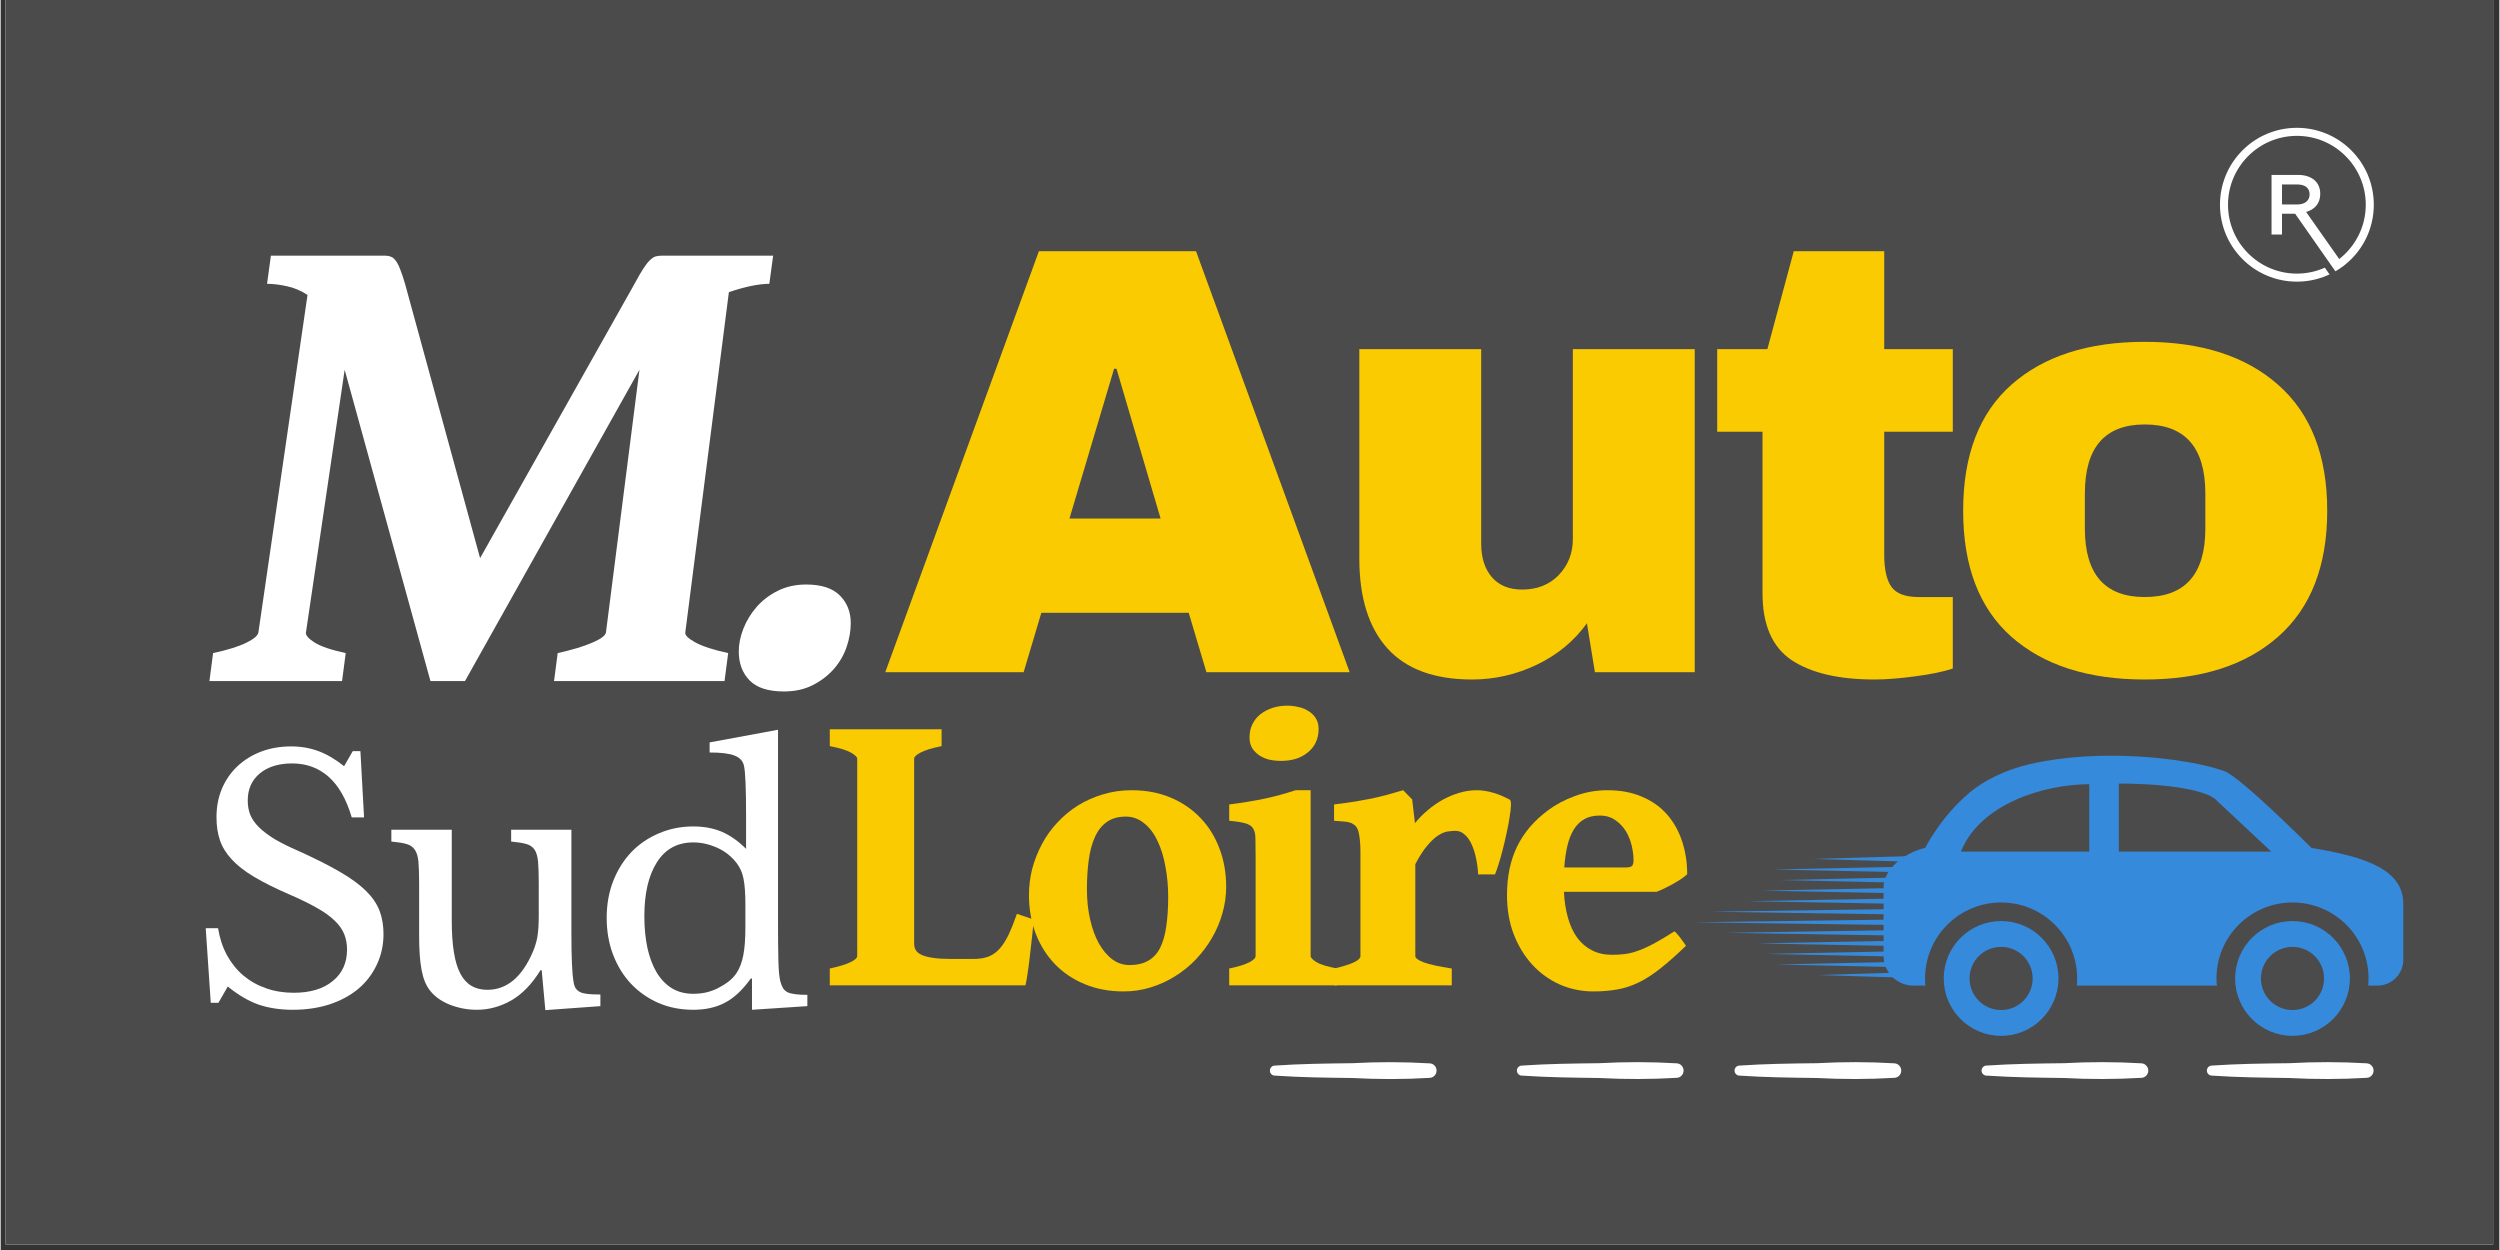 <svg version="1.2" preserveAspectRatio="xMidYMid meet" height="150" viewBox="0 0 224.88 112.5" zoomAndPan="magnify" width="300" xmlns:xlink="http://www.w3.org/1999/xlink" xmlns="http://www.w3.org/2000/svg"><rect x="0" y="0" width="224.88" height="112.5" fill="#333333" stroke="none"/><defs><clipPath id="897a902115"><path d="M 0.438 0 L 224.324 0 L 224.324 112.004 L 0.438 112.004 Z M 0.438 0"></path></clipPath><clipPath id="70b7d528c7"><path d="M 199.738 11.504 L 214 11.504 L 214 25.777 L 199.738 25.777 Z M 199.738 11.504"></path></clipPath><clipPath id="d1ec9a8384"><path d="M 169.465 68 L 216.238 68 L 216.238 89 L 169.465 89 Z M 169.465 68"></path></clipPath><clipPath id="2d4a4314b7"><path d="M 174 82 L 186 82 L 186 93.613 L 174 93.613 Z M 174 82"></path></clipPath><clipPath id="2733a21fd0"><path d="M 201 82 L 212 82 L 212 93.613 L 201 93.613 Z M 201 82"></path></clipPath><clipPath id="86e04cc374"><path d="M 160 78 L 172.754 78 L 172.754 80 L 160 80 Z M 160 78"></path></clipPath><clipPath id="2b69ec8720"><path d="M 159 77.031 L 172.754 77.031 L 172.754 79 L 159 79 Z M 159 77.031"></path></clipPath><clipPath id="7e5ab01d94"><path d="M 163 77.031 L 172.754 77.031 L 172.754 78 L 163 78 Z M 163 77.031"></path></clipPath><clipPath id="cbb1b0b4c6"><path d="M 153 81 L 172.754 81 L 172.754 83 L 153 83 Z M 153 81"></path></clipPath><clipPath id="66109baf4f"><path d="M 157 80 L 172.754 80 L 172.754 82 L 157 82 Z M 157 80"></path></clipPath><clipPath id="8129026bba"><path d="M 158 79 L 172.754 79 L 172.754 81 L 158 81 Z M 158 79"></path></clipPath><clipPath id="5ecb21e67b"><path d="M 158 84 L 172.754 84 L 172.754 86 L 158 86 Z M 158 84"></path></clipPath><clipPath id="57fa607e1f"><path d="M 155 83 L 172.754 83 L 172.754 85 L 155 85 Z M 155 83"></path></clipPath><clipPath id="18559f3fdd"><path d="M 152.363 82 L 172.754 82 L 172.754 84 L 152.363 84 Z M 152.363 82"></path></clipPath><clipPath id="67cc610f0f"><path d="M 163 87 L 172.754 87 L 172.754 88.246 L 163 88.246 Z M 163 87"></path></clipPath><clipPath id="e5175aeba9"><path d="M 159 86 L 172.754 86 L 172.754 88 L 159 88 Z M 159 86"></path></clipPath><clipPath id="83b9df192f"><path d="M 158 85 L 172.754 85 L 172.754 87 L 158 87 Z M 158 85"></path></clipPath><clipPath id="62e4f05f77"><path d="M 114.238 90 L 219.254 90 L 219.254 101.203 L 114.238 101.203 Z M 114.238 90"></path></clipPath></defs><g id="a71608ff85"><g clip-path="url(#897a902115)" clip-rule="nonzero"><path d="M 0.438 0 L 224.441 0 L 224.441 112.004 L 0.438 112.004 Z M 0.438 0" style="stroke:none;fill-rule:nonzero;fill:#ffffff;fill-opacity:1;"></path><path d="M 0.438 0 L 224.441 0 L 224.441 112.004 L 0.438 112.004 Z M 0.438 0" style="stroke:none;fill-rule:nonzero;fill:#4b4b4b;fill-opacity:1;"></path></g><g clip-path="url(#70b7d528c7)" clip-rule="nonzero"><path d="M 213.039 15.73 C 212.688 14.906 212.191 14.168 211.555 13.531 C 210.918 12.895 210.18 12.395 209.355 12.047 C 208.5 11.688 207.594 11.504 206.66 11.504 C 205.727 11.504 204.82 11.688 203.965 12.047 C 203.141 12.395 202.398 12.895 201.766 13.531 C 201.129 14.168 200.629 14.906 200.281 15.73 C 199.922 16.586 199.738 17.492 199.738 18.426 C 199.738 19.359 199.922 20.266 200.281 21.121 C 200.629 21.945 201.129 22.684 201.766 23.32 C 202.398 23.957 203.141 24.453 203.965 24.805 C 204.82 25.164 205.727 25.348 206.66 25.348 C 207.594 25.348 208.5 25.164 209.355 24.805 C 209.438 24.77 209.516 24.734 209.598 24.695 L 209.176 24.09 C 208.406 24.434 207.555 24.625 206.66 24.625 C 203.242 24.625 200.461 21.844 200.461 18.426 C 200.461 15.008 203.242 12.227 206.66 12.227 C 210.078 12.227 212.859 15.008 212.859 18.426 C 212.859 20.195 212.113 21.793 210.918 22.926 C 210.773 23.062 210.625 23.191 210.469 23.312 L 207.492 19.078 C 208.234 18.863 208.762 18.332 208.762 17.453 L 208.762 17.438 C 208.762 16.969 208.602 16.57 208.316 16.281 C 207.973 15.941 207.445 15.742 206.77 15.742 L 204.379 15.742 L 204.379 21.109 L 205.32 21.109 L 205.32 19.238 L 206.504 19.238 L 209.707 23.82 L 210.129 24.418 C 210.391 24.266 210.645 24.094 210.887 23.91 C 211.043 23.789 211.195 23.66 211.34 23.523 C 211.414 23.457 211.484 23.391 211.555 23.32 C 212.191 22.684 212.688 21.945 213.039 21.121 C 213.398 20.266 213.582 19.359 213.582 18.426 C 213.582 17.492 213.398 16.586 213.039 15.73 Z M 205.32 18.402 L 205.32 16.602 L 206.695 16.602 C 207.391 16.602 207.805 16.918 207.805 17.492 L 207.805 17.508 C 207.805 18.051 207.375 18.402 206.703 18.402 Z M 205.32 18.402" style="stroke:none;fill-rule:nonzero;fill:#ffffff;fill-opacity:1;"></path></g><g style="fill:#facb00;fill-opacity:1;"><g transform="translate(79.066, 60.499)"><path d="M 29.453 0 L 27.859 -5.344 L 14.594 -5.344 L 13 0 L 0.547 0 L 14.375 -37.891 L 28.516 -37.891 L 42.344 0 Z M 17.125 -13.828 L 25.328 -13.828 L 21.359 -27.312 L 21.141 -27.312 Z M 17.125 -13.828" style="stroke:none"></path></g></g><g style="fill:#facb00;fill-opacity:1;"><g transform="translate(119.091, 60.499)"><path d="M 24.391 0 L 23.672 -4.406 C 22.535 -2.82 21.039 -1.582 19.188 -0.688 C 17.332 0.207 15.379 0.656 13.328 0.656 C 9.953 0.656 7.414 -0.273 5.719 -2.141 C 4.031 -4.016 3.188 -6.711 3.188 -10.234 L 3.188 -29.078 L 14.156 -29.078 L 14.156 -11.562 C 14.156 -10.312 14.473 -9.312 15.109 -8.562 C 15.754 -7.812 16.664 -7.438 17.844 -7.438 C 19.195 -7.438 20.297 -7.875 21.141 -8.75 C 21.984 -9.633 22.406 -10.719 22.406 -12 L 22.406 -29.078 L 33.375 -29.078 L 33.375 0 Z M 24.391 0" style="stroke:none"></path></g></g><g style="fill:#facb00;fill-opacity:1;"><g transform="translate(153.004, 60.499)"><path d="M 22.688 -29.078 L 22.688 -21.641 L 16.516 -21.641 L 16.516 -10.578 C 16.516 -9.254 16.734 -8.285 17.172 -7.672 C 17.617 -7.066 18.43 -6.766 19.609 -6.766 L 22.688 -6.766 L 22.688 -0.328 C 21.801 -0.035 20.66 0.195 19.266 0.375 C 17.867 0.562 16.66 0.656 15.641 0.656 C 12.41 0.656 9.922 0.07 8.172 -1.094 C 6.43 -2.27 5.562 -4.273 5.562 -7.109 L 5.562 -21.641 L 1.484 -21.641 L 1.484 -29.078 L 6 -29.078 L 8.375 -37.891 L 16.516 -37.891 L 16.516 -29.078 Z M 22.688 -29.078" style="stroke:none"></path></g></g><g style="fill:#facb00;fill-opacity:1;"><g transform="translate(174.64, 60.499)"><path d="M 18.328 -29.734 C 23.43 -29.734 27.441 -28.438 30.359 -25.844 C 33.285 -23.258 34.75 -19.488 34.75 -14.531 C 34.75 -9.582 33.285 -5.812 30.359 -3.219 C 27.441 -0.633 23.43 0.656 18.328 0.656 C 13.234 0.656 9.234 -0.625 6.328 -3.188 C 3.43 -5.758 1.984 -9.539 1.984 -14.531 C 1.984 -19.531 3.43 -23.312 6.328 -25.875 C 9.234 -28.445 13.234 -29.734 18.328 -29.734 Z M 18.328 -22.297 C 14.734 -22.297 12.938 -20.223 12.938 -16.078 L 12.938 -12.938 C 12.938 -8.82 14.734 -6.766 18.328 -6.766 C 21.961 -6.766 23.781 -8.82 23.781 -12.938 L 23.781 -16.078 C 23.781 -20.223 21.961 -22.297 18.328 -22.297 Z M 18.328 -22.297" style="stroke:none"></path></g></g><g clip-path="url(#d1ec9a8384)" clip-rule="nonzero"><path d="M 173.219 76.297 C 173.219 76.297 174.566 73.547 177.199 71.336 C 178.477 70.262 180.379 69.297 182.59 68.781 C 188.816 67.32 196.68 68.18 200.121 69.395 C 201.586 69.91 207.973 76.316 207.973 76.316 C 213.129 77.141 216.238 78.379 216.238 81.348 L 216.238 86.375 C 216.238 87.664 215.191 88.707 213.906 88.707 L 213.078 88.707 C 213.102 88.492 213.109 88.277 213.109 88.059 C 213.109 84.281 210.047 81.223 206.266 81.223 C 202.488 81.223 199.422 84.281 199.422 88.059 C 199.422 88.277 199.434 88.492 199.457 88.707 L 186.852 88.707 C 186.871 88.492 186.883 88.277 186.883 88.059 C 186.883 84.281 183.816 81.223 180.039 81.223 C 176.262 81.223 173.195 84.281 173.195 88.059 C 173.195 88.277 173.207 88.492 173.227 88.707 L 172.156 88.707 C 170.664 88.707 169.461 87.5 169.461 86.012 L 169.461 79.863 C 169.465 78.375 171.031 76.859 173.219 76.297 Z M 204.355 76.645 L 199.309 71.922 C 198.469 71.195 195.438 70.523 190.637 70.523 L 190.633 76.645 Z M 187.973 76.645 L 187.973 70.578 C 183.949 70.586 178.156 72.316 176.422 76.645 Z M 187.973 76.645" style="stroke:none;fill-rule:nonzero;fill:#358adc;fill-opacity:1;"></path></g><g clip-path="url(#2d4a4314b7)" clip-rule="nonzero"><path d="M 180.039 82.895 C 182.895 82.895 185.203 85.207 185.203 88.059 C 185.203 90.91 182.895 93.227 180.039 93.227 C 177.188 93.227 174.875 90.91 174.875 88.059 C 174.875 85.207 177.188 82.895 180.039 82.895 Z M 180.039 90.902 C 181.605 90.902 182.879 89.633 182.879 88.062 C 182.879 86.488 181.605 85.219 180.039 85.219 C 178.469 85.219 177.199 86.488 177.199 88.062 C 177.199 89.633 178.469 90.902 180.039 90.902 Z M 180.039 90.902" style="stroke:none;fill-rule:nonzero;fill:#358adc;fill-opacity:1;"></path></g><g clip-path="url(#2733a21fd0)" clip-rule="nonzero"><path d="M 206.266 82.895 C 209.117 82.895 211.43 85.207 211.43 88.059 C 211.43 90.91 209.117 93.227 206.266 93.227 C 203.414 93.227 201.102 90.91 201.102 88.059 C 201.102 85.207 203.414 82.895 206.266 82.895 Z M 206.266 90.902 C 207.836 90.902 209.105 89.633 209.105 88.062 C 209.105 86.488 207.836 85.219 206.266 85.219 C 204.699 85.219 203.426 86.488 203.426 88.062 C 203.422 89.633 204.695 90.902 206.266 90.902 Z M 206.266 90.902" style="stroke:none;fill-rule:nonzero;fill:#358adc;fill-opacity:1;"></path></g><g clip-path="url(#86e04cc374)" clip-rule="nonzero"><path d="M 172.555 79.477 L 160.156 79.203 L 172.555 78.934 C 172.66 78.93 172.75 79.051 172.75 79.199 C 172.754 79.352 172.668 79.473 172.559 79.477 C 172.559 79.477 172.555 79.477 172.555 79.477 Z M 172.555 79.477" style="stroke:none;fill-rule:nonzero;fill:#358adc;fill-opacity:1;"></path></g><g clip-path="url(#2b69ec8720)" clip-rule="nonzero"><path d="M 172.449 78.523 L 159.484 78.254 L 172.449 77.984 C 172.578 77.98 172.684 78.098 172.688 78.25 C 172.691 78.398 172.586 78.523 172.461 78.527 C 172.457 78.527 172.453 78.527 172.449 78.523 Z M 172.449 78.523" style="stroke:none;fill-rule:nonzero;fill:#358adc;fill-opacity:1;"></path></g><g clip-path="url(#7e5ab01d94)" clip-rule="nonzero"><path d="M 172.516 77.574 L 163.105 77.305 L 172.516 77.031 C 172.609 77.031 172.684 77.148 172.688 77.301 C 172.688 77.449 172.613 77.574 172.523 77.574 C 172.52 77.574 172.516 77.574 172.516 77.574 Z M 172.516 77.574" style="stroke:none;fill-rule:nonzero;fill:#358adc;fill-opacity:1;"></path></g><g clip-path="url(#cbb1b0b4c6)" clip-rule="nonzero"><path d="M 172.457 82.324 L 153.934 82.055 L 172.457 81.785 C 172.617 81.781 172.75 81.902 172.75 82.051 C 172.754 82.199 172.625 82.324 172.465 82.324 C 172.461 82.324 172.457 82.324 172.457 82.324 Z M 172.457 82.324" style="stroke:none;fill-rule:nonzero;fill:#358adc;fill-opacity:1;"></path></g><g clip-path="url(#66109baf4f)" clip-rule="nonzero"><path d="M 172.41 81.375 L 157.258 81.105 L 172.41 80.832 C 172.562 80.832 172.684 80.949 172.688 81.102 C 172.691 81.25 172.57 81.375 172.422 81.375 C 172.418 81.375 172.414 81.375 172.41 81.375 Z M 172.41 81.375" style="stroke:none;fill-rule:nonzero;fill:#358adc;fill-opacity:1;"></path></g><g clip-path="url(#8129026bba)" clip-rule="nonzero"><path d="M 172.434 80.426 L 158.469 80.156 L 172.434 79.883 C 172.57 79.879 172.684 80 172.688 80.148 C 172.688 80.301 172.578 80.422 172.441 80.426 C 172.438 80.426 172.434 80.426 172.434 80.426 Z M 172.434 80.426" style="stroke:none;fill-rule:nonzero;fill:#358adc;fill-opacity:1;"></path></g><g clip-path="url(#5ecb21e67b)" clip-rule="nonzero"><path d="M 172.52 85.176 L 158.07 84.906 L 172.52 84.633 C 172.645 84.633 172.75 84.75 172.75 84.902 C 172.754 85.051 172.652 85.172 172.527 85.176 C 172.527 85.176 172.523 85.176 172.52 85.176 Z M 172.52 85.176" style="stroke:none;fill-rule:nonzero;fill:#358adc;fill-opacity:1;"></path></g><g clip-path="url(#57fa607e1f)" clip-rule="nonzero"><path d="M 172.375 84.227 L 155.277 83.953 L 172.375 83.684 C 172.543 83.68 172.684 83.801 172.688 83.949 C 172.691 84.102 172.555 84.223 172.387 84.227 C 172.383 84.227 172.379 84.227 172.375 84.227 Z M 172.375 84.227" style="stroke:none;fill-rule:nonzero;fill:#358adc;fill-opacity:1;"></path></g><g clip-path="url(#18559f3fdd)" clip-rule="nonzero"><path d="M 172.324 83.277 L 152.363 83.004 L 172.324 82.734 C 172.52 82.73 172.684 82.852 172.688 83 C 172.691 83.148 172.535 83.273 172.336 83.277 C 172.332 83.277 172.328 83.277 172.324 83.277 Z M 172.324 83.277" style="stroke:none;fill-rule:nonzero;fill:#358adc;fill-opacity:1;"></path></g><g clip-path="url(#67cc610f0f)" clip-rule="nonzero"><path d="M 172.605 88.027 L 163.52 87.754 L 172.605 87.484 C 172.684 87.48 172.75 87.602 172.75 87.75 C 172.754 87.902 172.691 88.023 172.609 88.027 C 172.609 88.027 172.609 88.027 172.605 88.027 Z M 172.605 88.027" style="stroke:none;fill-rule:nonzero;fill:#358adc;fill-opacity:1;"></path></g><g clip-path="url(#e5175aeba9)" clip-rule="nonzero"><path d="M 172.457 87.078 L 159.812 86.805 L 172.457 86.535 C 172.582 86.531 172.684 86.652 172.688 86.801 C 172.688 86.949 172.59 87.074 172.465 87.078 C 172.461 87.078 172.457 87.078 172.457 87.078 Z M 172.457 87.078" style="stroke:none;fill-rule:nonzero;fill:#358adc;fill-opacity:1;"></path></g><g clip-path="url(#83b9df192f)" clip-rule="nonzero"><path d="M 172.438 86.125 L 158.801 85.855 L 172.438 85.582 C 172.574 85.582 172.684 85.699 172.688 85.852 C 172.688 86 172.582 86.125 172.445 86.125 C 172.445 86.125 172.441 86.125 172.438 86.125 Z M 172.438 86.125" style="stroke:none;fill-rule:nonzero;fill:#358adc;fill-opacity:1;"></path></g><g clip-path="url(#62e4f05f77)" clip-rule="nonzero"><path d="M 128.617 97.008 C 126.297 97.145 123.973 97.148 121.648 97.02 C 119.32 96.992 117.004 96.965 114.68 96.805 C 114.555 96.805 114.449 96.762 114.359 96.672 C 114.273 96.586 114.23 96.48 114.23 96.355 C 114.23 96.23 114.273 96.125 114.359 96.035 C 114.449 95.945 114.555 95.902 114.68 95.902 C 117.004 95.742 119.328 95.715 121.648 95.688 C 123.973 95.559 126.297 95.566 128.617 95.703 C 128.789 95.711 128.938 95.781 129.055 95.906 C 129.172 96.031 129.23 96.184 129.23 96.355 C 129.23 96.527 129.172 96.676 129.055 96.801 C 128.938 96.93 128.789 96.996 128.617 97.008 Z M 150.848 95.699 C 148.527 95.562 146.203 95.559 143.879 95.688 C 141.551 95.715 139.23 95.742 136.91 95.902 C 136.785 95.902 136.68 95.945 136.59 96.035 C 136.504 96.121 136.461 96.227 136.461 96.352 C 136.461 96.477 136.504 96.582 136.59 96.672 C 136.68 96.762 136.785 96.805 136.91 96.805 C 139.234 96.965 141.559 96.988 143.879 97.02 C 146.203 97.145 148.527 97.141 150.848 97.004 C 151.02 96.996 151.168 96.926 151.285 96.801 C 151.402 96.676 151.461 96.523 151.461 96.352 C 151.461 96.18 151.402 96.031 151.285 95.906 C 151.168 95.777 151.02 95.711 150.848 95.699 Z M 170.438 95.699 C 168.117 95.562 165.793 95.559 163.469 95.688 C 161.141 95.715 158.824 95.742 156.5 95.902 C 156.375 95.902 156.27 95.945 156.18 96.035 C 156.094 96.121 156.051 96.227 156.051 96.352 C 156.051 96.477 156.094 96.582 156.18 96.672 C 156.27 96.762 156.375 96.805 156.5 96.805 C 158.824 96.965 161.148 96.988 163.469 97.02 C 165.793 97.145 168.117 97.141 170.438 97.004 C 170.613 96.996 170.758 96.926 170.875 96.801 C 170.992 96.676 171.051 96.523 171.051 96.352 C 171.051 96.18 170.992 96.031 170.875 95.906 C 170.758 95.777 170.613 95.711 170.438 95.699 Z M 192.672 95.699 C 190.348 95.562 188.023 95.559 185.699 95.688 C 183.375 95.715 181.055 95.742 178.73 95.902 C 178.605 95.902 178.5 95.945 178.414 96.035 C 178.324 96.121 178.281 96.227 178.281 96.352 C 178.281 96.477 178.324 96.582 178.414 96.672 C 178.5 96.762 178.605 96.805 178.73 96.805 C 181.055 96.965 183.379 96.988 185.699 97.02 C 188.023 97.145 190.348 97.141 192.672 97.004 C 192.844 96.996 192.988 96.926 193.105 96.801 C 193.223 96.676 193.285 96.523 193.285 96.352 C 193.285 96.18 193.223 96.031 193.105 95.906 C 192.988 95.777 192.844 95.711 192.672 95.699 Z M 212.949 95.699 C 210.625 95.562 208.301 95.559 205.977 95.688 C 203.648 95.715 201.332 95.742 199.008 95.902 C 198.883 95.902 198.777 95.945 198.691 96.035 C 198.602 96.121 198.559 96.227 198.559 96.352 C 198.559 96.477 198.602 96.582 198.691 96.672 C 198.777 96.762 198.883 96.805 199.008 96.805 C 201.332 96.965 203.656 96.988 205.977 97.02 C 208.301 97.145 210.625 97.141 212.949 97.004 C 213.121 96.996 213.266 96.926 213.383 96.801 C 213.5 96.676 213.562 96.523 213.562 96.352 C 213.562 96.18 213.5 96.031 213.383 95.906 C 213.266 95.777 213.121 95.711 212.949 95.699 Z M 236.453 95.691 C 235.238 93.832 233.914 92.062 232.578 90.289 C 232.516 90.191 232.43 90.129 232.316 90.098 C 232.207 90.07 232.098 90.082 231.996 90.137 C 231.895 90.199 231.832 90.285 231.801 90.398 C 231.773 90.512 231.785 90.617 231.844 90.719 C 232.973 92.41 234.133 94.082 235.234 95.793 C 235.145 95.742 235.047 95.711 234.941 95.699 C 232.617 95.562 230.293 95.559 227.969 95.688 C 225.645 95.715 223.324 95.742 221 95.902 C 220.875 95.902 220.77 95.945 220.684 96.035 C 220.594 96.121 220.551 96.227 220.551 96.352 C 220.551 96.477 220.594 96.582 220.684 96.672 C 220.77 96.762 220.875 96.805 221 96.805 C 223.324 96.965 225.648 96.988 227.969 97.02 C 230.293 97.145 232.617 97.141 234.941 97.004 C 234.957 97.004 234.965 96.996 234.98 96.992 C 234.711 97.711 234.398 98.414 234.055 99.102 C 233.551 100.105 233.02 101.102 232.426 102.055 C 232.145 102.5 232.82 102.867 233.117 102.461 C 233.805 101.527 234.426 100.547 234.977 99.527 C 235.555 98.523 236.004 97.461 236.328 96.348 C 236.441 96.277 236.508 96.176 236.531 96.047 C 236.559 95.918 236.531 95.797 236.453 95.691 Z M 236.453 95.691" style="stroke:none;fill-rule:nonzero;fill:#ffffff;fill-opacity:1;"></path></g><g style="fill:#ffffff;fill-opacity:1;"><g transform="translate(18.601, 61.294)"><path d="M 50.578 -35.75 C 49.629 -35.75 48.414 -35.5 46.938 -35 L 43.016 -4.375 C 42.973 -4.133 43.27 -3.836 43.906 -3.484 C 44.551 -3.129 45.539 -2.805 46.875 -2.516 L 46.547 0 L 31.203 0 L 31.531 -2.516 C 32.832 -2.805 33.867 -3.117 34.641 -3.453 C 35.422 -3.785 35.832 -4.094 35.875 -4.375 L 38.891 -28.016 L 23.188 0 L 20.078 0 L 12.359 -28.016 L 8.875 -4.375 C 8.832 -4.133 9.082 -3.836 9.625 -3.484 C 10.176 -3.129 11.117 -2.805 12.453 -2.516 L 12.125 0 L 0.188 0 L 0.516 -2.516 C 1.848 -2.805 2.848 -3.117 3.516 -3.453 C 4.191 -3.785 4.551 -4.094 4.594 -4.375 L 9.016 -34.75 C 8.43 -35.133 7.816 -35.395 7.172 -35.531 C 6.523 -35.676 5.926 -35.75 5.375 -35.75 L 5.719 -38.281 L 16.047 -38.281 C 16.223 -38.281 16.383 -38.25 16.531 -38.188 C 16.688 -38.125 16.832 -38 16.969 -37.812 C 17.102 -37.633 17.234 -37.379 17.359 -37.047 C 17.492 -36.711 17.641 -36.273 17.797 -35.734 L 24.547 -11.062 L 38.438 -35.734 C 38.758 -36.336 39.031 -36.805 39.25 -37.141 C 39.469 -37.473 39.664 -37.723 39.844 -37.891 C 40.031 -38.066 40.203 -38.176 40.359 -38.219 C 40.516 -38.258 40.68 -38.281 40.859 -38.281 L 50.922 -38.281 Z M 50.578 -35.75" style="stroke:none"></path></g></g><g style="fill:#ffffff;fill-opacity:1;"><g transform="translate(65.18, 61.294)"><path d="M 11.328 -5.219 C 11.328 -4.508 11.203 -3.789 10.953 -3.062 C 10.703 -2.332 10.32 -1.676 9.812 -1.094 C 9.301 -0.508 8.672 -0.023 7.922 0.359 C 7.18 0.742 6.312 0.938 5.312 0.938 C 3.895 0.938 2.863 0.602 2.219 -0.062 C 1.57 -0.727 1.25 -1.598 1.25 -2.672 C 1.25 -3.336 1.391 -4.023 1.672 -4.734 C 1.953 -5.441 2.348 -6.086 2.859 -6.672 C 3.379 -7.266 4.016 -7.75 4.766 -8.125 C 5.516 -8.5 6.367 -8.688 7.328 -8.688 C 8.68 -8.688 9.688 -8.359 10.344 -7.703 C 11 -7.047 11.328 -6.219 11.328 -5.219 Z M 11.328 -5.219" style="stroke:none"></path></g></g><g style="fill:#ffffff;fill-opacity:1;"><g transform="translate(16.721, 90.583)"><path d="M 1.734 -7.047 L 2.844 -7.047 C 2.988 -6.148 3.254 -5.344 3.641 -4.625 C 4.035 -3.906 4.523 -3.297 5.109 -2.797 C 5.703 -2.297 6.383 -1.91 7.156 -1.641 C 7.926 -1.367 8.758 -1.234 9.656 -1.234 C 11.133 -1.234 12.301 -1.582 13.156 -2.281 C 14.02 -2.977 14.453 -3.926 14.453 -5.125 C 14.453 -5.625 14.367 -6.082 14.203 -6.5 C 14.035 -6.926 13.75 -7.332 13.344 -7.719 C 12.945 -8.113 12.41 -8.5 11.734 -8.875 C 11.066 -9.258 10.223 -9.672 9.203 -10.109 C 7.961 -10.648 6.922 -11.172 6.078 -11.672 C 5.242 -12.172 4.578 -12.691 4.078 -13.234 C 3.578 -13.773 3.223 -14.348 3.016 -14.953 C 2.805 -15.566 2.703 -16.266 2.703 -17.047 C 2.703 -17.961 2.863 -18.812 3.188 -19.594 C 3.52 -20.375 3.984 -21.047 4.578 -21.609 C 5.18 -22.18 5.895 -22.625 6.719 -22.938 C 7.539 -23.25 8.441 -23.406 9.422 -23.406 C 10.297 -23.406 11.113 -23.266 11.875 -22.984 C 12.633 -22.703 13.406 -22.25 14.188 -21.625 L 14.969 -22.984 L 15.656 -22.984 L 15.984 -17.016 L 14.875 -17.016 C 14.395 -18.648 13.703 -19.867 12.797 -20.672 C 11.891 -21.473 10.797 -21.875 9.516 -21.875 C 8.297 -21.875 7.32 -21.57 6.594 -20.969 C 5.875 -20.363 5.516 -19.555 5.516 -18.547 C 5.516 -18.055 5.594 -17.617 5.75 -17.234 C 5.914 -16.848 6.176 -16.477 6.531 -16.125 C 6.895 -15.77 7.363 -15.414 7.938 -15.062 C 8.52 -14.719 9.242 -14.359 10.109 -13.984 C 11.586 -13.316 12.816 -12.695 13.797 -12.125 C 14.773 -11.562 15.555 -10.992 16.141 -10.422 C 16.723 -9.848 17.133 -9.25 17.375 -8.625 C 17.613 -8 17.734 -7.297 17.734 -6.516 C 17.734 -5.516 17.531 -4.594 17.125 -3.75 C 16.727 -2.906 16.172 -2.18 15.453 -1.578 C 14.734 -0.984 13.875 -0.52 12.875 -0.188 C 11.875 0.133 10.77 0.297 9.562 0.297 C 8.426 0.297 7.398 0.141 6.484 -0.172 C 5.578 -0.492 4.656 -1.035 3.719 -1.797 L 2.875 -0.328 L 2.188 -0.328 Z M 1.734 -7.047" style="stroke:none"></path></g></g><g style="fill:#ffffff;fill-opacity:1;"><g transform="translate(34.537, 90.583)"><path d="M 13.891 -11.094 C 13.891 -11.914 13.867 -12.562 13.828 -13.031 C 13.785 -13.5 13.68 -13.859 13.516 -14.109 C 13.348 -14.359 13.098 -14.531 12.766 -14.625 C 12.43 -14.719 11.977 -14.789 11.406 -14.844 L 11.406 -15.906 L 16.828 -15.906 L 16.828 -6.688 C 16.828 -5.551 16.844 -4.617 16.875 -3.891 C 16.906 -3.172 16.953 -2.633 17.016 -2.281 C 17.047 -2.02 17.109 -1.812 17.203 -1.656 C 17.297 -1.508 17.43 -1.391 17.609 -1.297 C 17.785 -1.211 18.02 -1.156 18.312 -1.125 C 18.602 -1.094 18.977 -1.078 19.438 -1.078 L 19.438 -0.031 L 14.484 0.328 L 14.156 -3.266 L 14.047 -3.266 C 13.285 -2.023 12.41 -1.117 11.422 -0.547 C 10.43 0.016 9.395 0.297 8.312 0.297 C 7.469 0.297 6.648 0.141 5.859 -0.172 C 5.078 -0.492 4.484 -0.926 4.078 -1.469 C 3.734 -1.906 3.488 -2.516 3.344 -3.297 C 3.195 -4.078 3.125 -5.086 3.125 -6.328 L 3.125 -11.094 C 3.125 -11.914 3.102 -12.562 3.062 -13.031 C 3.02 -13.5 2.91 -13.859 2.734 -14.109 C 2.566 -14.359 2.316 -14.531 1.984 -14.625 C 1.66 -14.719 1.207 -14.789 0.625 -14.844 L 0.625 -15.906 L 6.062 -15.906 L 6.062 -7.703 C 6.062 -5.523 6.316 -3.945 6.828 -2.969 C 7.336 -1.988 8.148 -1.5 9.266 -1.5 C 11.023 -1.5 12.395 -2.648 13.375 -4.953 C 13.477 -5.191 13.555 -5.41 13.609 -5.609 C 13.672 -5.805 13.723 -6.023 13.766 -6.266 C 13.805 -6.504 13.836 -6.773 13.859 -7.078 C 13.879 -7.379 13.891 -7.738 13.891 -8.156 Z M 13.891 -11.094" style="stroke:none"></path></g></g><g style="fill:#ffffff;fill-opacity:1;"><g transform="translate(53.103, 90.583)"><path d="M 14.516 -2.516 L 14.406 -2.516 C 13.676 -1.492 12.906 -0.77 12.094 -0.344 C 11.289 0.082 10.336 0.297 9.234 0.297 C 8.098 0.297 7.055 0.094 6.109 -0.312 C 5.16 -0.727 4.336 -1.301 3.641 -2.031 C 2.953 -2.758 2.41 -3.633 2.016 -4.656 C 1.629 -5.676 1.438 -6.785 1.438 -7.984 C 1.438 -9.16 1.629 -10.254 2.016 -11.266 C 2.41 -12.273 2.953 -13.145 3.641 -13.875 C 4.336 -14.602 5.164 -15.172 6.125 -15.578 C 7.082 -15.992 8.117 -16.203 9.234 -16.203 C 10.203 -16.203 11.062 -16.039 11.812 -15.719 C 12.562 -15.395 13.285 -14.883 13.984 -14.188 L 13.984 -17.25 C 13.984 -18.383 13.969 -19.332 13.938 -20.094 C 13.906 -20.852 13.859 -21.375 13.797 -21.656 C 13.703 -22.094 13.422 -22.398 12.953 -22.578 C 12.492 -22.766 11.742 -22.859 10.703 -22.859 L 10.703 -23.766 L 16.859 -24.906 L 16.859 -7.594 C 16.859 -6.207 16.867 -5.066 16.891 -4.172 C 16.91 -3.285 16.969 -2.656 17.062 -2.281 C 17.125 -2.039 17.203 -1.836 17.297 -1.672 C 17.391 -1.516 17.52 -1.391 17.688 -1.297 C 17.852 -1.211 18.082 -1.148 18.375 -1.109 C 18.664 -1.066 19.039 -1.047 19.5 -1.047 L 19.5 -0.031 L 14.516 0.297 Z M 13.922 -9.156 C 13.922 -10.188 13.863 -10.973 13.75 -11.516 C 13.645 -12.055 13.43 -12.531 13.109 -12.938 C 12.648 -13.531 12.066 -13.984 11.359 -14.297 C 10.648 -14.609 9.941 -14.766 9.234 -14.766 C 7.797 -14.766 6.703 -14.164 5.953 -12.969 C 5.203 -11.781 4.828 -10.164 4.828 -8.125 C 4.828 -7.07 4.922 -6.113 5.109 -5.25 C 5.305 -4.383 5.586 -3.645 5.953 -3.031 C 6.328 -2.426 6.785 -1.957 7.328 -1.625 C 7.879 -1.301 8.516 -1.141 9.234 -1.141 C 9.598 -1.141 9.961 -1.176 10.328 -1.25 C 10.703 -1.332 11.062 -1.457 11.406 -1.625 C 11.758 -1.801 12.086 -2.004 12.391 -2.234 C 12.691 -2.461 12.941 -2.727 13.141 -3.031 C 13.422 -3.469 13.617 -3.992 13.734 -4.609 C 13.859 -5.234 13.922 -6.086 13.922 -7.172 Z M 13.922 -9.156" style="stroke:none"></path></g></g><g style="fill:#facb00;fill-opacity:1;"><g transform="translate(73.886, 88.682)"><path d="M 19.094 -5.922 C 19.051 -5.398 18.992 -4.832 18.922 -4.219 C 18.859 -3.602 18.789 -3.008 18.719 -2.438 C 18.656 -1.875 18.586 -1.375 18.516 -0.938 C 18.453 -0.5 18.395 -0.188 18.344 0 L 0.734 0 L 0.734 -1.516 C 1.555 -1.691 2.172 -1.879 2.578 -2.078 C 2.992 -2.273 3.203 -2.461 3.203 -2.641 L 3.203 -20.406 C 3.203 -20.551 3.008 -20.734 2.625 -20.953 C 2.238 -21.172 1.609 -21.363 0.734 -21.531 L 0.734 -23.047 L 10.797 -23.047 L 10.797 -21.531 C 9.961 -21.363 9.344 -21.176 8.938 -20.969 C 8.531 -20.758 8.328 -20.57 8.328 -20.406 L 8.328 -3.734 C 8.328 -3.516 8.379 -3.32 8.484 -3.156 C 8.586 -2.988 8.766 -2.848 9.016 -2.734 C 9.273 -2.617 9.625 -2.531 10.062 -2.469 C 10.5 -2.406 11.055 -2.375 11.734 -2.375 L 13.609 -2.375 C 14.172 -2.375 14.645 -2.445 15.031 -2.594 C 15.414 -2.75 15.754 -2.992 16.047 -3.328 C 16.336 -3.66 16.602 -4.082 16.844 -4.594 C 17.082 -5.102 17.328 -5.719 17.578 -6.438 Z M 19.094 -5.922" style="stroke:none"></path></g></g><g style="fill:#facb00;fill-opacity:1;"><g transform="translate(91.452, 88.682)"><path d="M 13.625 -7.953 C 13.625 -8.922 13.539 -9.836 13.375 -10.703 C 13.219 -11.578 12.977 -12.348 12.656 -13.016 C 12.344 -13.68 11.941 -14.207 11.453 -14.594 C 10.973 -14.988 10.426 -15.188 9.812 -15.188 C 9.113 -15.188 8.535 -15.02 8.078 -14.688 C 7.629 -14.363 7.273 -13.906 7.016 -13.312 C 6.754 -12.727 6.57 -12.035 6.469 -11.234 C 6.363 -10.441 6.312 -9.582 6.312 -8.656 C 6.312 -7.688 6.406 -6.785 6.594 -5.953 C 6.781 -5.129 7.039 -4.41 7.375 -3.797 C 7.719 -3.18 8.125 -2.695 8.594 -2.344 C 9.062 -2 9.578 -1.828 10.141 -1.828 C 10.816 -1.828 11.379 -1.957 11.828 -2.219 C 12.285 -2.477 12.645 -2.867 12.906 -3.391 C 13.164 -3.91 13.348 -4.551 13.453 -5.312 C 13.566 -6.07 13.625 -6.953 13.625 -7.953 Z M 18.844 -8.875 C 18.844 -8.051 18.727 -7.25 18.5 -6.469 C 18.281 -5.695 17.969 -4.961 17.562 -4.266 C 17.156 -3.566 16.672 -2.922 16.109 -2.328 C 15.547 -1.742 14.922 -1.238 14.234 -0.812 C 13.547 -0.383 12.812 -0.051 12.031 0.188 C 11.258 0.426 10.457 0.547 9.625 0.547 C 8.332 0.547 7.16 0.328 6.109 -0.109 C 5.055 -0.547 4.16 -1.148 3.422 -1.922 C 2.68 -2.691 2.109 -3.602 1.703 -4.656 C 1.297 -5.719 1.094 -6.875 1.094 -8.125 C 1.094 -8.926 1.191 -9.719 1.391 -10.5 C 1.598 -11.281 1.891 -12.02 2.266 -12.719 C 2.641 -13.426 3.102 -14.07 3.656 -14.656 C 4.207 -15.25 4.82 -15.758 5.5 -16.188 C 6.188 -16.613 6.938 -16.945 7.75 -17.188 C 8.562 -17.438 9.426 -17.562 10.344 -17.562 C 11.625 -17.562 12.785 -17.344 13.828 -16.906 C 14.879 -16.469 15.773 -15.859 16.516 -15.078 C 17.266 -14.305 17.836 -13.391 18.234 -12.328 C 18.641 -11.266 18.844 -10.113 18.844 -8.875 Z M 18.844 -8.875" style="stroke:none"></path></g></g><g style="fill:#facb00;fill-opacity:1;"><g transform="translate(109.475, 88.682)"><path d="M 1.094 0 L 1.094 -1.516 C 1.926 -1.691 2.531 -1.879 2.906 -2.078 C 3.281 -2.273 3.469 -2.461 3.469 -2.641 L 3.469 -11.703 C 3.469 -12.328 3.461 -12.832 3.453 -13.219 C 3.453 -13.602 3.383 -13.898 3.25 -14.109 C 3.125 -14.328 2.895 -14.484 2.562 -14.578 C 2.227 -14.68 1.738 -14.758 1.094 -14.812 L 1.094 -16.281 C 2.238 -16.426 3.289 -16.598 4.25 -16.797 C 5.219 -17.004 6.156 -17.258 7.062 -17.562 L 8.422 -17.562 L 8.422 -2.641 C 8.422 -2.492 8.594 -2.312 8.938 -2.094 C 9.281 -1.883 9.898 -1.691 10.797 -1.516 L 10.797 0 Z M 9.141 -23.078 C 9.141 -22.629 9.055 -22.227 8.891 -21.875 C 8.723 -21.52 8.484 -21.219 8.172 -20.969 C 7.867 -20.719 7.516 -20.523 7.109 -20.391 C 6.703 -20.266 6.254 -20.203 5.766 -20.203 C 5.398 -20.203 5.047 -20.238 4.703 -20.312 C 4.367 -20.395 4.066 -20.523 3.797 -20.703 C 3.535 -20.879 3.32 -21.098 3.156 -21.359 C 3 -21.629 2.922 -21.945 2.922 -22.312 C 2.922 -22.758 3.008 -23.16 3.188 -23.516 C 3.363 -23.867 3.602 -24.164 3.906 -24.406 C 4.219 -24.645 4.578 -24.832 4.984 -24.969 C 5.391 -25.102 5.832 -25.172 6.312 -25.172 C 6.664 -25.172 7.008 -25.129 7.344 -25.047 C 7.688 -24.973 7.988 -24.848 8.25 -24.672 C 8.52 -24.504 8.734 -24.289 8.891 -24.031 C 9.055 -23.77 9.141 -23.453 9.141 -23.078 Z M 9.141 -23.078" style="stroke:none"></path></g></g><g style="fill:#facb00;fill-opacity:1;"><g transform="translate(119.177, 88.682)"><path d="M 16.656 -16.703 C 16.727 -16.648 16.758 -16.477 16.75 -16.188 C 16.738 -15.906 16.695 -15.551 16.625 -15.125 C 16.562 -14.695 16.473 -14.227 16.359 -13.719 C 16.254 -13.219 16.141 -12.727 16.016 -12.25 C 15.898 -11.77 15.773 -11.328 15.641 -10.922 C 15.516 -10.516 15.406 -10.203 15.312 -9.984 L 13.797 -9.984 C 13.773 -10.473 13.711 -10.953 13.609 -11.422 C 13.516 -11.891 13.383 -12.305 13.219 -12.672 C 13.051 -13.047 12.844 -13.344 12.594 -13.562 C 12.352 -13.789 12.078 -13.906 11.766 -13.906 C 11.547 -13.906 11.301 -13.883 11.031 -13.844 C 10.77 -13.801 10.488 -13.68 10.188 -13.484 C 9.883 -13.285 9.562 -12.984 9.219 -12.578 C 8.875 -12.18 8.516 -11.625 8.141 -10.906 L 8.141 -2.641 C 8.141 -2.453 8.398 -2.258 8.922 -2.062 C 9.441 -1.875 10.273 -1.691 11.422 -1.516 L 11.422 0 L 0.828 0 L 0.828 -1.516 C 2.41 -1.879 3.203 -2.254 3.203 -2.641 L 3.203 -12 C 3.203 -12.406 3.188 -12.742 3.156 -13.016 C 3.133 -13.285 3.102 -13.504 3.062 -13.672 C 3.031 -13.848 2.988 -13.984 2.938 -14.078 C 2.883 -14.18 2.832 -14.266 2.781 -14.328 C 2.695 -14.41 2.609 -14.477 2.516 -14.531 C 2.43 -14.594 2.316 -14.641 2.172 -14.672 C 2.035 -14.711 1.859 -14.738 1.641 -14.75 C 1.43 -14.77 1.16 -14.789 0.828 -14.812 L 0.828 -16.281 C 1.578 -16.375 2.219 -16.461 2.75 -16.547 C 3.281 -16.641 3.766 -16.727 4.203 -16.812 C 4.641 -16.906 5.078 -17.008 5.516 -17.125 C 5.961 -17.25 6.473 -17.395 7.047 -17.562 L 7.859 -16.734 L 8.109 -14.594 C 8.43 -15 8.801 -15.379 9.219 -15.734 C 9.645 -16.098 10.098 -16.414 10.578 -16.688 C 11.066 -16.957 11.57 -17.172 12.094 -17.328 C 12.613 -17.484 13.141 -17.562 13.672 -17.562 C 14.148 -17.562 14.648 -17.484 15.172 -17.328 C 15.703 -17.172 16.195 -16.961 16.656 -16.703 Z M 16.656 -16.703" style="stroke:none"></path></g></g><g style="fill:#facb00;fill-opacity:1;"><g transform="translate(134.475, 88.682)"><path d="M 9.438 -15.281 C 8.883 -15.281 8.422 -15.172 8.047 -14.953 C 7.672 -14.742 7.359 -14.438 7.109 -14.031 C 6.859 -13.625 6.664 -13.133 6.531 -12.562 C 6.395 -11.988 6.301 -11.336 6.25 -10.609 L 11.781 -10.609 C 12.062 -10.609 12.25 -10.656 12.344 -10.75 C 12.438 -10.844 12.484 -11.016 12.484 -11.266 C 12.484 -11.648 12.43 -12.07 12.328 -12.531 C 12.223 -13 12.051 -13.438 11.812 -13.844 C 11.57 -14.25 11.254 -14.586 10.859 -14.859 C 10.473 -15.141 10 -15.281 9.438 -15.281 Z M 17.312 -10 C 17.195 -9.883 17.023 -9.75 16.797 -9.594 C 16.578 -9.445 16.332 -9.297 16.062 -9.141 C 15.789 -8.992 15.52 -8.852 15.25 -8.719 C 14.988 -8.594 14.758 -8.492 14.562 -8.422 L 6.219 -8.422 C 6.258 -7.578 6.379 -6.801 6.578 -6.094 C 6.773 -5.395 7.051 -4.797 7.406 -4.297 C 7.77 -3.805 8.211 -3.426 8.734 -3.156 C 9.266 -2.883 9.863 -2.75 10.531 -2.75 C 10.914 -2.75 11.289 -2.77 11.656 -2.812 C 12.02 -2.852 12.41 -2.945 12.828 -3.094 C 13.254 -3.238 13.734 -3.453 14.266 -3.734 C 14.797 -4.016 15.426 -4.391 16.156 -4.859 C 16.227 -4.828 16.316 -4.742 16.422 -4.609 C 16.535 -4.484 16.645 -4.348 16.75 -4.203 C 16.852 -4.066 16.945 -3.938 17.031 -3.812 C 17.113 -3.695 17.172 -3.613 17.203 -3.562 C 16.336 -2.727 15.562 -2.039 14.875 -1.5 C 14.188 -0.957 13.523 -0.535 12.891 -0.234 C 12.266 0.066 11.629 0.27 10.984 0.375 C 10.348 0.488 9.645 0.547 8.875 0.547 C 7.801 0.547 6.789 0.336 5.844 -0.078 C 4.895 -0.504 4.07 -1.098 3.375 -1.859 C 2.676 -2.617 2.117 -3.531 1.703 -4.594 C 1.297 -5.656 1.094 -6.832 1.094 -8.125 C 1.094 -9.781 1.395 -11.234 2 -12.484 C 2.602 -13.734 3.531 -14.82 4.781 -15.75 C 5.457 -16.258 6.258 -16.688 7.188 -17.031 C 8.125 -17.383 9.109 -17.562 10.141 -17.562 C 11.328 -17.562 12.367 -17.363 13.266 -16.969 C 14.172 -16.582 14.922 -16.047 15.516 -15.359 C 16.109 -14.68 16.555 -13.879 16.859 -12.953 C 17.16 -12.035 17.312 -11.051 17.312 -10 Z M 17.312 -10" style="stroke:none"></path></g></g></g></svg>